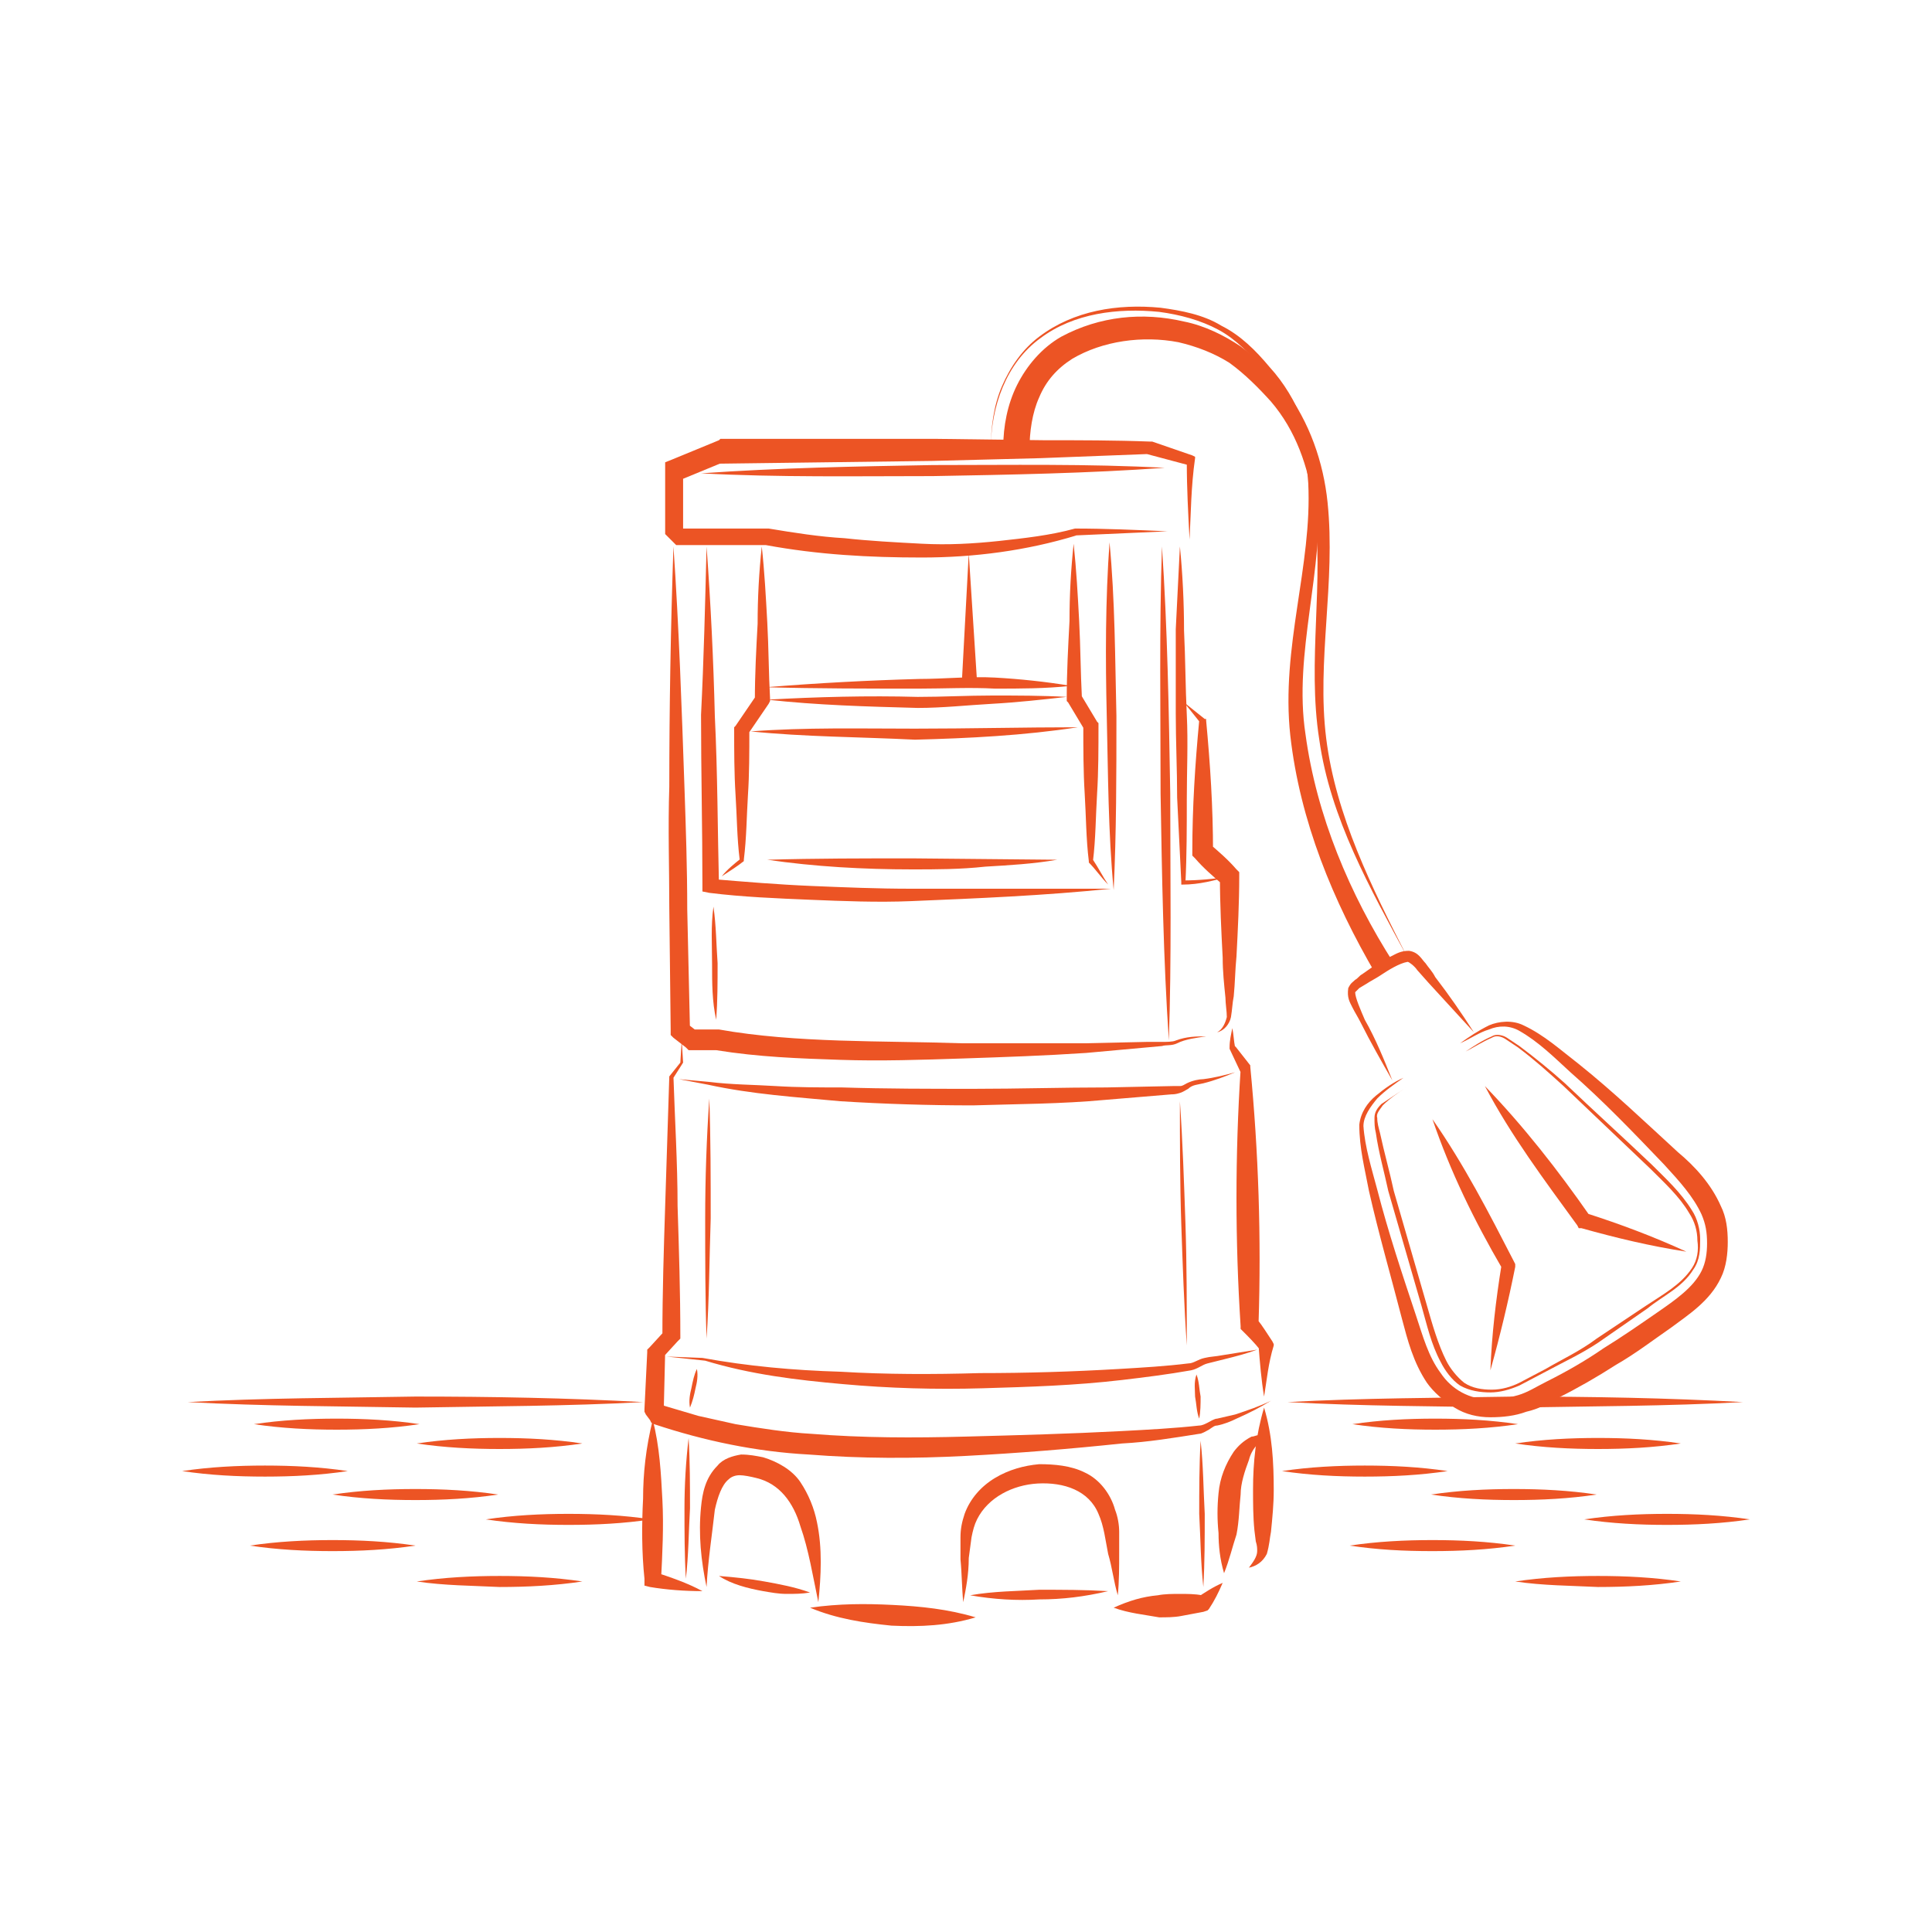 <?xml version="1.0" encoding="utf-8"?>
<!-- Generator: Adobe Illustrator 25.3.1, SVG Export Plug-In . SVG Version: 6.00 Build 0)  -->
<svg version="1.1" id="Layer_1" xmlns="http://www.w3.org/2000/svg" xmlns:xlink="http://www.w3.org/1999/xlink" x="0px" y="0px"
	 width="140px" height="140px" viewBox="0 0 140 140" style="enable-background:new 0 0 140 140;" xml:space="preserve">
<style type="text/css">
	.st0{fill:#EC5424;}
</style>
<g>
	<path class="st0" d="M51.2,115c-0.4-1.9-0.6-3.8-0.4-5.8c0.1-1,0.3-2.1,1.2-3c0.4-0.5,1.1-0.7,1.7-0.8c0.6,0,1.1,0.1,1.6,0.2
		c1,0.3,2.1,0.9,2.7,1.8c0.6,0.9,1,1.9,1.2,2.9c0.4,1.9,0.3,3.9,0.1,5.8c-0.4-1.9-0.7-3.8-1.3-5.5c-0.5-1.7-1.5-3.1-3.2-3.5
		c-0.4-0.1-0.9-0.2-1.2-0.2s-0.6,0.1-0.8,0.3c-0.5,0.4-0.8,1.3-1,2.2C51.6,111.2,51.3,113.1,51.2,115z"/>
	<path class="st0" d="M69.8,116.1c-0.1-1-0.1-2.1-0.2-3.1v-1.6c0-0.6,0.1-1.1,0.3-1.7c0.4-1.1,1.2-2,2.2-2.6s2.1-0.9,3.2-1
		c1.1,0,2.3,0.1,3.3,0.6c1.1,0.5,1.9,1.6,2.2,2.7c0.2,0.5,0.3,1.1,0.3,1.6v1.5c0,1,0,2.1-0.1,3.1c-0.3-1-0.4-2-0.7-3
		c-0.2-1-0.3-2-0.7-2.9c-0.7-1.7-2.5-2.3-4.4-2.2c-1.8,0.1-3.6,1-4.4,2.6c-0.2,0.4-0.3,0.8-0.4,1.3l-0.2,1.5
		C70.2,114.1,70,115.1,69.8,116.1z"/>
	<path class="st0" d="M47.3,102.9c0.5,1.9,0.6,3.9,0.7,5.8c0.1,1.9,0,3.9-0.1,5.8l-0.5-0.6c1.2,0.4,2.4,0.8,3.5,1.4
		c-1.3,0-2.6-0.1-3.8-0.3l-0.4-0.1v-0.5c-0.2-1.9-0.2-3.9-0.1-5.8C46.6,106.8,46.8,104.9,47.3,102.9z"/>
	<path class="st0" d="M58.7,116.5c2.1-0.3,4-0.3,6-0.2c2,0.1,4,0.3,6,0.9c-2,0.6-4,0.7-6.1,0.6C62.6,117.6,60.6,117.3,58.7,116.5z"
		/>
	<path class="st0" d="M80.7,116.5c1.1-0.5,2.1-0.8,3.2-0.9c0.5-0.1,1.1-0.1,1.6-0.1s1.1,0,1.6,0.1l-0.4,0.2c0.6-0.4,1.2-0.8,1.9-1.1
		c-0.3,0.7-0.6,1.3-1,1.9l-0.1,0.1l-0.3,0.1c-0.5,0.1-1.1,0.2-1.6,0.3c-0.5,0.1-1.1,0.1-1.6,0.1C82.9,117,81.8,116.9,80.7,116.5z"/>
	<path class="st0" d="M88.7,114c-0.3-1-0.4-2-0.4-2.9c-0.1-1-0.1-1.9,0-2.9c0.1-1.1,0.5-2.1,1.1-3c0.3-0.4,0.7-0.8,1.3-1.1
		c0.2,0,0.3-0.1,0.5-0.1s0.4,0.2,0.5,0.4c0.1,0.3,0,0.6-0.1,0.8c-0.1-0.2-0.2-0.5-0.3-0.6c-0.1-0.1-0.1,0-0.1,0l-0.1,0.1
		c-0.3,0.3-0.5,0.7-0.6,1.1c-0.3,0.8-0.6,1.7-0.6,2.5c-0.1,0.9-0.1,1.9-0.3,2.9C89.3,112.1,89.1,113,88.7,114z"/>
	<path class="st0" d="M91.6,102c0.6,2,0.7,4,0.7,6c0,1-0.1,2-0.2,3c-0.1,0.5-0.1,0.9-0.3,1.6c-0.3,0.6-0.8,0.9-1.3,1
		c0.3-0.4,0.6-0.8,0.6-1.2c0-0.2,0-0.4-0.1-0.7l-0.1-0.8c-0.1-1-0.1-2-0.1-3C90.8,106,91,104,91.6,102z"/>
	<path class="st0" d="M52.1,114.2c1.2,0.1,2.2,0.2,3.3,0.4c1.1,0.2,2.2,0.4,3.3,0.8c-0.6,0.1-1.1,0.1-1.7,0.1
		c-0.6,0-1.1-0.1-1.7-0.2C54.2,115.1,53,114.8,52.1,114.2z"/>
	<path class="st0" d="M70.3,115.6c1.7-0.3,3.4-0.3,5-0.4c1.7,0,3.3,0,5,0.1c-1.7,0.4-3.3,0.6-5,0.6C73.7,116,72,115.9,70.3,115.6z"
		/>
	<path class="st0" d="M49.4,75.4l0.1,1.6l0,0l0,0l-0.7,1.1V78c0.1,3.1,0.3,6.3,0.3,9.4c0.1,3.1,0.2,6.3,0.2,9.4V97l-0.2,0.2L48,98.4
		l0.2-0.4l-0.1,4.1l-0.1-0.4l0.3,0.4l-0.4-0.3l2.7,0.8c0.9,0.2,1.8,0.4,2.7,0.6c1.8,0.3,3.7,0.6,5.5,0.7c3.7,0.3,7.4,0.3,11.2,0.2
		c3.8-0.1,7.5-0.2,11.3-0.4c1.9-0.1,3.8-0.2,5.6-0.4c0.2,0,0.4-0.1,0.6-0.2s0.5-0.3,0.7-0.3c0.4-0.1,0.9-0.2,1.3-0.3
		c0.9-0.3,1.8-0.6,2.6-1c-0.8,0.5-1.6,0.9-2.5,1.3c-0.4,0.2-0.9,0.4-1.4,0.5c-0.2,0-0.3,0.1-0.6,0.3c-0.2,0.1-0.5,0.3-0.7,0.3
		c-1.9,0.3-3.7,0.6-5.6,0.7c-3.8,0.4-7.5,0.7-11.3,0.9c-3.8,0.2-7.6,0.2-11.4-0.1c-3.8-0.2-7.6-1-11.2-2.2l-0.2-0.1l-0.1-0.2
		l-0.3-0.4l-0.1-0.2v-0.2l0.2-4.1v-0.2l0.2-0.2l1.1-1.2L48,96.8c0-3.1,0.1-6.3,0.2-9.4c0.1-3.1,0.2-6.3,0.3-9.4l0,0l0,0l0.8-1l0,0
		L49.4,75.4z"/>
	<path class="st0" d="M91.6,101.2c-0.2-1.2-0.3-2.4-0.4-3.7l0.1,0.3c-0.4-0.5-0.8-0.9-1.3-1.4l-0.1-0.1v-0.2
		c-0.2-3.1-0.3-6.2-0.3-9.3c0-3.1,0.1-6.2,0.3-9.3v0.2L89.1,76v-0.1l0,0c0-0.5,0.1-0.9,0.2-1.4c0.1,0.5,0.1,0.9,0.2,1.4v-0.1
		l1.1,1.4l0,0v0.1c0.3,3.1,0.5,6.2,0.6,9.3c0.1,3.1,0.1,6.2,0,9.3l-0.1-0.3c0.4,0.5,0.7,1,1.1,1.6l0.1,0.2v0.1
		C91.9,98.8,91.8,100,91.6,101.2z"/>
	<path class="st0" d="M48.3,98.3l2.6,0.1l0,0l0,0c3.3,0.6,6.6,0.9,10,1c3.3,0.2,6.7,0.2,10.1,0.1c3.4,0,6.7-0.1,10.1-0.3
		c1.7-0.1,3.4-0.2,5-0.4c0.4,0,0.7-0.3,1.2-0.4c0.4-0.1,0.8-0.1,1.3-0.2l2.5-0.4c-0.8,0.3-1.6,0.5-2.4,0.7c-0.4,0.1-0.8,0.2-1.2,0.3
		c-0.4,0.1-0.7,0.4-1.2,0.5c-1.7,0.3-3.3,0.5-5,0.7c-3.4,0.4-6.7,0.5-10.1,0.6s-6.8,0-10.1-0.3c-3.4-0.3-6.7-0.7-10-1.7l0,0
		L48.3,98.3z"/>
	<path class="st0" d="M49.2,78.2l2.2,0.2l0,0c1.6,0.2,3.2,0.2,4.8,0.3c1.6,0.1,3.2,0.1,4.8,0.1c3.2,0.1,6.4,0.1,9.6,0.1
		c3.2,0,6.4-0.1,9.6-0.1l4.8-0.1c0.2,0,0.4,0,0.5,0c0.2,0,0.3-0.1,0.5-0.2c0.4-0.2,0.9-0.3,1.2-0.3c0.8-0.1,1.6-0.3,2.3-0.5
		c-0.7,0.3-1.5,0.6-2.3,0.8c-0.4,0.1-0.8,0.1-1.1,0.4c-0.2,0.1-0.3,0.2-0.6,0.3c-0.3,0.1-0.5,0.1-0.6,0.1l-4.8,0.4
		c-3.2,0.3-6.4,0.3-9.6,0.4c-3.2,0-6.4-0.1-9.6-0.3c-3.2-0.3-6.4-0.5-9.6-1.2l0,0L49.2,78.2z"/>
	<path class="st0" d="M85.5,79.8c0.2,2.9,0.3,5.9,0.4,8.8c0.1,3,0.1,5.9,0.1,8.9c-0.2-2.9-0.3-5.9-0.4-8.8
		C85.5,85.7,85.5,82.7,85.5,79.8z"/>
	<path class="st0" d="M51.4,79.6c0.1,2.9,0.1,5.8,0.1,8.7c-0.1,2.9-0.1,5.8-0.3,8.7c-0.1-2.9-0.1-5.8-0.1-8.7S51.2,82.5,51.4,79.6z"
		/>
	<path class="st0" d="M50.5,99.2c0.1,0.5,0,1-0.1,1.4c-0.1,0.5-0.2,0.9-0.4,1.4c-0.1-0.5,0-1,0.1-1.4
		C50.2,100.1,50.3,99.6,50.5,99.2z"/>
	<path class="st0" d="M49.9,104.2c0.1,1.7,0.1,3.4,0.1,5.1c-0.1,1.7-0.1,3.4-0.3,5.1c-0.1-1.7-0.1-3.4-0.1-5.1
		S49.7,105.9,49.9,104.2z"/>
	<path class="st0" d="M86.7,99.6c0.2,0.5,0.2,1.1,0.3,1.6c0,0.5,0,1.1-0.1,1.6c-0.2-0.5-0.2-1.1-0.3-1.6
		C86.6,100.7,86.5,100.2,86.7,99.6z"/>
	<path class="st0" d="M87,104.4c0.2,1.8,0.2,3.5,0.3,5.3c0,1.8,0,3.5-0.1,5.3c-0.2-1.8-0.2-3.5-0.3-5.3
		C86.9,108,86.9,106.2,87,104.4z"/>
	<path class="st0" d="M48.8,39.6c0.4,5.8,0.6,11.7,0.8,17.5c0.1,2.9,0.2,5.8,0.2,8.8l0.2,8.8l-0.3-0.6l0.9,0.7l-0.5-0.2h1.8H52h0.1
		c2.8,0.5,5.8,0.7,8.7,0.8c3,0.1,5.9,0.1,8.9,0.2c3,0,5.9,0,8.9,0l4.5-0.1h1.1c0.3,0,0.8,0,1-0.1c0.8-0.3,1.5-0.3,2.2-0.3
		c-0.7,0.1-1.5,0.2-2.1,0.5c-0.4,0.2-0.8,0.1-1.1,0.2l-1.1,0.1l-4.4,0.4c-3,0.2-5.9,0.3-8.9,0.4s-6,0.2-8.9,0.1
		c-3-0.1-5.9-0.2-9-0.7H52h-1.8h-0.3l-0.2-0.2l-0.9-0.7L48.6,75v-0.4l-0.1-8.8c0-2.9-0.1-5.8,0-8.8C48.5,51.3,48.6,45.5,48.8,39.6z"
		/>
	<path class="st0" d="M84.2,39.6c0.4,5.9,0.5,11.9,0.6,17.9c0,6,0.1,11.9-0.1,17.9c-0.4-5.9-0.5-11.9-0.6-17.9
		C84.1,51.6,84,45.6,84.2,39.6z"/>
	<path class="st0" d="M85.5,39.6c0.2,2,0.3,4.1,0.3,6.1c0.1,2,0.1,4.1,0.2,6.1s0,4.1,0,6.1s0,4.1-0.1,6.1l-0.2-0.2
		c1.1,0,2.3-0.1,3.4-0.3c-1.1,0.3-2.2,0.6-3.4,0.6h-0.1v-0.2c-0.1-2-0.2-4.1-0.3-6.1c0-2-0.1-4.1-0.1-6.1s0-4.1,0-6.1
		C85.3,43.7,85.4,41.7,85.5,39.6z"/>
	<path class="st0" d="M51.2,39.6c0.3,4.1,0.5,8.2,0.6,12.3C52,56,52,60.1,52.1,64.2l-0.5-0.5c2.4,0.2,4.8,0.4,7.2,0.5
		s4.8,0.2,7.2,0.2h14.5c-4.8,0.5-9.7,0.7-14.5,0.9c-2.4,0.1-4.9,0-7.3-0.1c-2.4-0.1-4.9-0.2-7.3-0.5l-0.5-0.1v-0.5
		c0-4.1-0.1-8.2-0.1-12.3C51,47.8,51.1,43.7,51.2,39.6z"/>
	<path class="st0" d="M80.4,39.3c0.4,4.2,0.4,8.4,0.5,12.6c0,4.2,0,8.4-0.2,12.6c-0.4-4.2-0.4-8.4-0.5-12.6
		C80.1,47.7,80.1,43.5,80.4,39.3z"/>
	<path class="st0" d="M85.8,50.9c0.5,0.4,1,0.8,1.5,1.2h0.1v0.1c0.3,3.2,0.5,6.3,0.5,9.5l-0.3-0.6c0.7,0.6,1.4,1.2,2,1.9l0.2,0.2
		v0.3c0,1.9-0.1,3.9-0.2,5.8c-0.1,1-0.1,1.9-0.2,2.9c-0.1,0.5-0.1,0.9-0.2,1.5c-0.1,0.5-0.5,1-1,1.1c0.4-0.2,0.6-0.7,0.7-1.1
		c0-0.4-0.1-1-0.1-1.4c-0.1-1-0.2-1.9-0.2-2.9c-0.1-1.9-0.2-3.9-0.2-5.8l0.2,0.5c-0.7-0.6-1.4-1.2-2-1.9L86.4,62v-0.3
		c0-3.2,0.2-6.3,0.5-9.5l0.1,0.2C86.6,51.9,86.2,51.4,85.8,50.9z"/>
	<path class="st0" d="M55.6,62.3c3.5-0.1,7-0.1,10.5-0.1l10.5,0.1c-1.7,0.3-3.5,0.4-5.2,0.5C69.6,63,67.8,63,66.1,63
		C62.6,63,59,62.8,55.6,62.3z"/>
	<path class="st0" d="M51.7,65.7c0.2,1.4,0.2,2.7,0.3,4.1c0,1.4,0,2.7-0.1,4.1c-0.3-1.3-0.3-2.7-0.3-4
		C51.6,68.5,51.5,67.1,51.7,65.7z"/>
	<path class="st0" d="M55.2,39.6c0.2,1.8,0.3,3.7,0.4,5.5c0.1,1.8,0.1,3.7,0.2,5.5v0.2L55.7,51l-1.5,2.2l0.1-0.3
		c0,1.6,0,3.2-0.1,4.7c-0.1,1.6-0.1,3.1-0.3,4.7v0.1l0,0c-0.5,0.4-1,0.7-1.6,1.1c0.4-0.5,0.9-0.9,1.4-1.3l-0.1,0.1
		c-0.2-1.6-0.2-3.2-0.3-4.7c-0.1-1.6-0.1-3.2-0.1-4.7v-0.2l0.1-0.1l1.5-2.2l-0.1,0.3c0-1.8,0.1-3.7,0.2-5.5
		C54.9,43.3,55,41.5,55.2,39.6z"/>
	<path class="st0" d="M77.8,39.4c0.2,1.9,0.3,3.7,0.4,5.6c0.1,1.9,0.1,3.7,0.2,5.6l-0.1-0.3l1.2,2l0.1,0.1v0.2c0,1.6,0,3.3-0.1,4.9
		s-0.1,3.3-0.3,4.9v-0.1c0.4,0.6,0.7,1.2,1.1,1.8c-0.5-0.5-0.9-1.1-1.4-1.6l0,0v-0.1c-0.2-1.6-0.2-3.3-0.3-4.9
		c-0.1-1.6-0.1-3.3-0.1-4.9l0.1,0.3l-1.2-2l-0.1-0.1v-0.2c0-1.9,0.1-3.7,0.2-5.6C77.5,43.1,77.6,41.3,77.8,39.4z"/>
	<path class="st0" d="M55.6,50.7c3.6-0.2,7.3-0.3,10.9-0.2c1.8,0,3.6-0.1,5.4-0.1s3.6,0,5.4,0.1c-1.8,0.2-3.6,0.4-5.4,0.5
		s-3.6,0.3-5.4,0.3C62.8,51.2,59.2,51.1,55.6,50.7z"/>
	<path class="st0" d="M54.4,53c4-0.3,7.9-0.2,11.9-0.2c3.9,0,7.9-0.1,11.8-0.1c-3.9,0.6-7.9,0.8-11.8,0.9
		C62.3,53.4,58.3,53.4,54.4,53z"/>
	<polygon class="st0" points="70.2,40.1 70.8,49.4 69.7,49.4 	"/>
	<path class="st0" d="M55.5,49.8c3.7-0.3,7.4-0.5,11.1-0.6c1.8,0,3.7-0.2,5.5-0.1c1.8,0.1,3.7,0.3,5.5,0.6c-1.8,0.2-3.7,0.2-5.5,0.2
		c-1.8-0.1-3.7,0-5.5,0C62.9,49.9,59.2,49.9,55.5,49.8z"/>
	<path class="st0" d="M86.2,39.1c-0.1-1.9-0.2-3.7-0.2-5.6l0.1,0.2l-3-0.8h0.1c-2.6,0.1-5.2,0.2-7.8,0.3l-7.8,0.2l-15.5,0.2l0.3-0.1
		L49,34.9l0.5-0.7v4.4l-0.2-0.5l0.4,0.4l-0.5-0.2h6.3h0.1h0.1c1.8,0.3,3.7,0.6,5.5,0.7c1.8,0.2,3.7,0.3,5.6,0.4
		c1.9,0.1,3.7,0,5.6-0.2c1.8-0.2,3.7-0.4,5.5-0.9l0,0l0,0c2.2,0,4.4,0.1,6.7,0.2c-2.2,0.1-4.4,0.2-6.7,0.3H78
		c-3.6,1.1-7.4,1.6-11.2,1.6s-7.5-0.2-11.3-0.9h0.1h-6.3H49l-0.2-0.2l-0.4-0.4l-0.2-0.2v-0.3V34v-0.5l0.5-0.2l3.4-1.4l0.1-0.1h0.1
		h15.5l7.8,0.1c2.6,0,5.2,0,7.8,0.1h0.1l0,0l2.9,1l0.2,0.1v0.1C86.3,35.3,86.3,37.2,86.2,39.1z"/>
	<path class="st0" d="M50.8,34.3c5.6-0.4,11.2-0.5,16.8-0.6c5.6,0,11.2-0.1,16.8,0.2c-5.6,0.4-11.2,0.5-16.8,0.6
		C62.1,34.5,56.4,34.6,50.8,34.3z"/>
	<g>
		<path class="st0" d="M101.7,78.1c-0.7,0.5-1.3,0.9-1.9,1.5c-0.5,0.6-1,1.3-1,2c0.1,1.5,0.6,3.1,1,4.6c0.8,3.1,1.8,6.1,2.8,9.1
			c0.5,1.5,0.9,3,1.8,4.2c0.8,1.2,2.1,1.9,3.5,1.9c0.7,0,1.4-0.1,2.1-0.3c0.7-0.2,1.3-0.6,2.1-1c1.4-0.7,2.8-1.5,4.1-2.4
			c1.3-0.8,2.6-1.7,3.9-2.6s2.6-1.8,3.2-3c0.3-0.6,0.4-1.3,0.4-2c0-0.8-0.1-1.4-0.4-2.1c-0.6-1.3-1.6-2.4-2.7-3.6
			c-2.2-2.3-4.4-4.6-6.8-6.7c-1.2-1.1-2.3-2.2-3.7-3c-0.7-0.4-1.5-0.4-2.2-0.1c-0.7,0.2-1.4,0.7-2.1,1c0.7-0.5,1.3-0.9,2.1-1.3
			c0.7-0.3,1.7-0.4,2.5,0c1.5,0.7,2.7,1.8,4,2.8c2.5,2,4.8,4.2,7.2,6.4c1.2,1,2.4,2.3,3.1,3.9c0.4,0.8,0.5,1.7,0.5,2.6
			c0,0.8-0.1,1.8-0.5,2.6c-0.8,1.7-2.4,2.7-3.6,3.6c-1.3,0.9-2.6,1.9-4,2.7c-1.4,0.9-2.8,1.7-4.2,2.4c-0.7,0.4-1.4,0.8-2.3,1
			c-0.8,0.3-1.7,0.4-2.6,0.4s-1.8-0.2-2.6-0.7c-0.8-0.5-1.5-1.1-2-1.8c-1-1.5-1.4-3.1-1.8-4.6c-0.8-3.1-1.7-6.2-2.4-9.3
			c-0.3-1.6-0.7-3.1-0.7-4.8c0.1-0.9,0.6-1.6,1.2-2.1C100.3,78.9,101,78.4,101.7,78.1z"/>
		<path class="st0" d="M101.9,78.8c-0.6,0.4-1.2,0.8-1.7,1.3c-0.2,0.3-0.5,0.6-0.4,0.9c0,0.4,0.1,0.7,0.2,1.1c0.3,1.4,0.7,2.8,1,4.2
			l2.4,8.3c0.4,1.4,0.8,2.8,1.4,4c0.3,0.6,0.8,1.2,1.3,1.6c0.6,0.4,1.3,0.5,2,0.5s1.4-0.2,2-0.5l1.9-1c1.2-0.7,2.5-1.3,3.7-2.2
			l3.6-2.4c1.2-0.8,2.5-1.5,3.3-2.7c0.4-0.6,0.5-1.3,0.4-2c0-0.7-0.2-1.4-0.6-2c-0.7-1.2-1.8-2.2-2.8-3.2c-2.1-2-4.2-4-6.3-6
			c-1.1-1-2.1-1.9-3.3-2.8c-0.3-0.2-0.6-0.4-0.9-0.6s-0.7-0.3-1-0.1c-0.7,0.3-1.3,0.7-1.9,1c0.6-0.4,1.2-0.8,1.9-1.1
			c0.3-0.2,0.8-0.1,1.1,0.1c0.3,0.2,0.6,0.4,0.9,0.6c1.2,0.9,2.3,1.8,3.3,2.7c2.1,2,4.2,3.9,6.3,5.9c1,1,2.1,2,2.9,3.3
			c0.4,0.6,0.6,1.4,0.6,2.1s0,1.5-0.5,2.2c-0.8,1.3-2.2,1.9-3.3,2.8l-3.6,2.5c-1.2,0.8-2.5,1.4-3.8,2.1l-1.9,1
			c-0.7,0.3-1.4,0.5-2.1,0.5s-1.5-0.1-2.2-0.5c-0.6-0.4-1.1-1.1-1.4-1.7c-0.7-1.3-1-2.7-1.4-4.1l-2.4-8.3c-0.3-1.4-0.7-2.8-0.9-4.2
			c-0.1-0.4-0.1-0.7-0.1-1.1s0.2-0.7,0.5-1C100.7,79.6,101.3,79.2,101.9,78.8z"/>
		<path class="st0" d="M103.8,81.1c2.3,3.3,4.1,6.8,5.9,10.3l0.1,0.2v0.2c-0.5,2.5-1.1,5-1.8,7.5c0.1-2.6,0.4-5.1,0.8-7.6l0.1,0.3
			C106.8,88.4,105.1,84.9,103.8,81.1z"/>
		<path class="st0" d="M107.6,78.7c2.8,2.9,5.3,6.1,7.6,9.4l-0.3-0.2c2.5,0.8,4.9,1.7,7.3,2.8c-2.6-0.4-5.1-1-7.6-1.7h-0.2l-0.1-0.2
			C111.9,85.5,109.5,82.3,107.6,78.7z"/>
		<path class="st0" d="M100.9,78.3c-0.8-1.4-1.6-2.8-2.3-4.2c-0.2-0.4-0.4-0.7-0.6-1.1s-0.4-0.7-0.3-1.4c0.2-0.4,0.3-0.4,0.5-0.6
			c0.2-0.1,0.3-0.3,0.5-0.4c0.3-0.2,0.7-0.5,1-0.7s0.7-0.4,1.1-0.6s0.7-0.4,1.3-0.4c0.7,0.1,0.9,0.6,1.2,0.9c0.2,0.3,0.5,0.6,0.7,1
			c1,1.3,1.9,2.6,2.8,4c-1.1-1.2-2.2-2.4-3.3-3.6l-0.8-0.9c-0.2-0.3-0.6-0.6-0.7-0.6c-0.6,0.1-1.4,0.6-2,1c-0.3,0.2-0.7,0.4-1,0.6
			l-0.5,0.3c-0.1,0.1-0.3,0.3-0.3,0.3c0,0.4,0.4,1.3,0.7,2C99.7,75.3,100.3,76.8,100.9,78.3z"/>
	</g>
	<path class="st0" d="M72.7,32.4c0-1.5,0.3-3.1,1-4.5s1.8-2.7,3.2-3.5c2.8-1.5,5.9-1.8,8.9-1.1c1.5,0.3,2.9,1,4.1,1.8
		c1.2,0.9,2.3,1.9,3.2,3.1c1.8,2.4,2.8,5.3,3.1,8.2c0.6,5.8-0.8,11.5-0.1,17.1c0.7,5.6,3.3,10.8,5.9,15.9c-2.7-5-5.6-10.1-6.4-15.8
		c-0.9-5.7,0.4-11.5-0.4-17c-0.4-2.8-1.3-5.4-3.1-7.5c-0.9-1-1.9-2-3-2.8c-1.1-0.7-2.4-1.2-3.7-1.5c-2.6-0.5-5.5-0.1-7.7,1.2
		c-1.1,0.7-1.9,1.6-2.4,2.8c-0.5,1.1-0.7,2.5-0.7,3.8h-1.9V32.4z"/>
	<path class="st0" d="M71.8,32.5c0-1.5,0.2-3.1,0.8-4.5c0.6-1.4,1.5-2.7,2.7-3.6c2.5-1.9,5.7-2.4,8.8-2.1c1.5,0.2,3.1,0.5,4.4,1.3
		c1.4,0.7,2.5,1.8,3.5,3c2.1,2.3,3.2,5.4,3.5,8.5c0.5,6.2-1.8,12.2-0.9,18.1c0.8,5.9,3.2,11.6,6.4,16.6l-1.3,0.8
		c-3.1-5.3-5.5-11.1-6.2-17.3C92.8,46.9,95.1,41,94.8,35c-0.2-3-1.2-5.9-3.2-8.2c-1-1.1-2-2.2-3.3-2.9s-2.8-1.1-4.3-1.3
		c-3-0.3-6.2,0.1-8.6,1.9C72.9,26.3,71.8,29.5,71.8,32.5z"/>
	<g>
		<path class="st0" d="M13.6,101.6c5.5-0.3,11-0.3,16.5-0.4c5.5,0,11,0.1,16.5,0.4c-5.5,0.3-11,0.3-16.5,0.4
			C24.6,101.9,19.1,101.9,13.6,101.6z"/>
		<path class="st0" d="M18.4,103.2c2-0.3,4-0.4,6-0.4s4,0.1,6,0.4c-2,0.3-4,0.4-6,0.4S20.4,103.5,18.4,103.2z"/>
		<path class="st0" d="M30.2,104.6c2-0.3,4-0.4,6-0.4s4,0.1,6,0.4c-2,0.3-4,0.4-6,0.4S32.2,104.9,30.2,104.6z"/>
		<path class="st0" d="M30.2,114.6c2-0.3,4-0.4,6-0.4s4,0.1,6,0.4c-2,0.3-4,0.4-6,0.4C34.2,114.9,32.2,114.9,30.2,114.6z"/>
		<path class="st0" d="M18.1,112c2-0.3,4-0.4,6-0.4s4,0.1,6,0.4c-2,0.3-4,0.4-6,0.4S20.1,112.3,18.1,112z"/>
		<path class="st0" d="M24.1,108.3c2-0.3,4-0.4,6-0.4s4,0.1,6,0.4c-2,0.3-4,0.4-6,0.4C28.1,108.7,26.1,108.6,24.1,108.3z"/>
		<path class="st0" d="M13.2,106.6c2-0.3,4-0.4,6-0.4s4,0.1,6,0.4c-2,0.3-4,0.4-6,0.4S15.2,106.9,13.2,106.6z"/>
		<path class="st0" d="M35.2,110.1c2-0.3,4-0.4,6-0.4s4,0.1,6,0.4c-2,0.3-4,0.4-6,0.4S37.2,110.4,35.2,110.1z"/>
	</g>
	<g>
		<path class="st0" d="M93.3,101.6c5.5-0.3,11-0.3,16.5-0.4c5.5,0,11,0.1,16.5,0.4c-5.5,0.3-11,0.3-16.5,0.4
			C104.2,101.9,98.7,101.9,93.3,101.6z"/>
		<path class="st0" d="M98,103.2c2-0.3,4-0.4,6-0.4s4,0.1,6,0.4c-2,0.3-4,0.4-6,0.4S100,103.5,98,103.2z"/>
		<path class="st0" d="M109.8,104.6c2-0.3,4-0.4,6-0.4s4,0.1,6,0.4c-2,0.3-4,0.4-6,0.4S111.8,104.9,109.8,104.6z"/>
		<path class="st0" d="M109.8,114.6c2-0.3,4-0.4,6-0.4s4,0.1,6,0.4c-2,0.3-4,0.4-6,0.4C113.8,114.9,111.8,114.9,109.8,114.6z"/>
		<path class="st0" d="M97.8,112c2-0.3,4-0.4,6-0.4s4,0.1,6,0.4c-2,0.3-4,0.4-6,0.4C101.7,112.4,99.8,112.3,97.8,112z"/>
		<path class="st0" d="M103.7,108.3c2-0.3,4-0.4,6-0.4s4,0.1,6,0.4c-2,0.3-4,0.4-6,0.4C107.7,108.7,105.7,108.6,103.7,108.3z"/>
		<path class="st0" d="M92.9,106.6c2-0.3,4-0.4,6-0.4s4,0.1,6,0.4c-2,0.3-4,0.4-6,0.4S94.9,106.9,92.9,106.6z"/>
		<path class="st0" d="M114.8,110.1c2-0.3,4-0.4,6-0.4s4,0.1,6,0.4c-2,0.3-4,0.4-6,0.4S116.8,110.4,114.8,110.1z"/>
	</g>
</g>
</svg>
